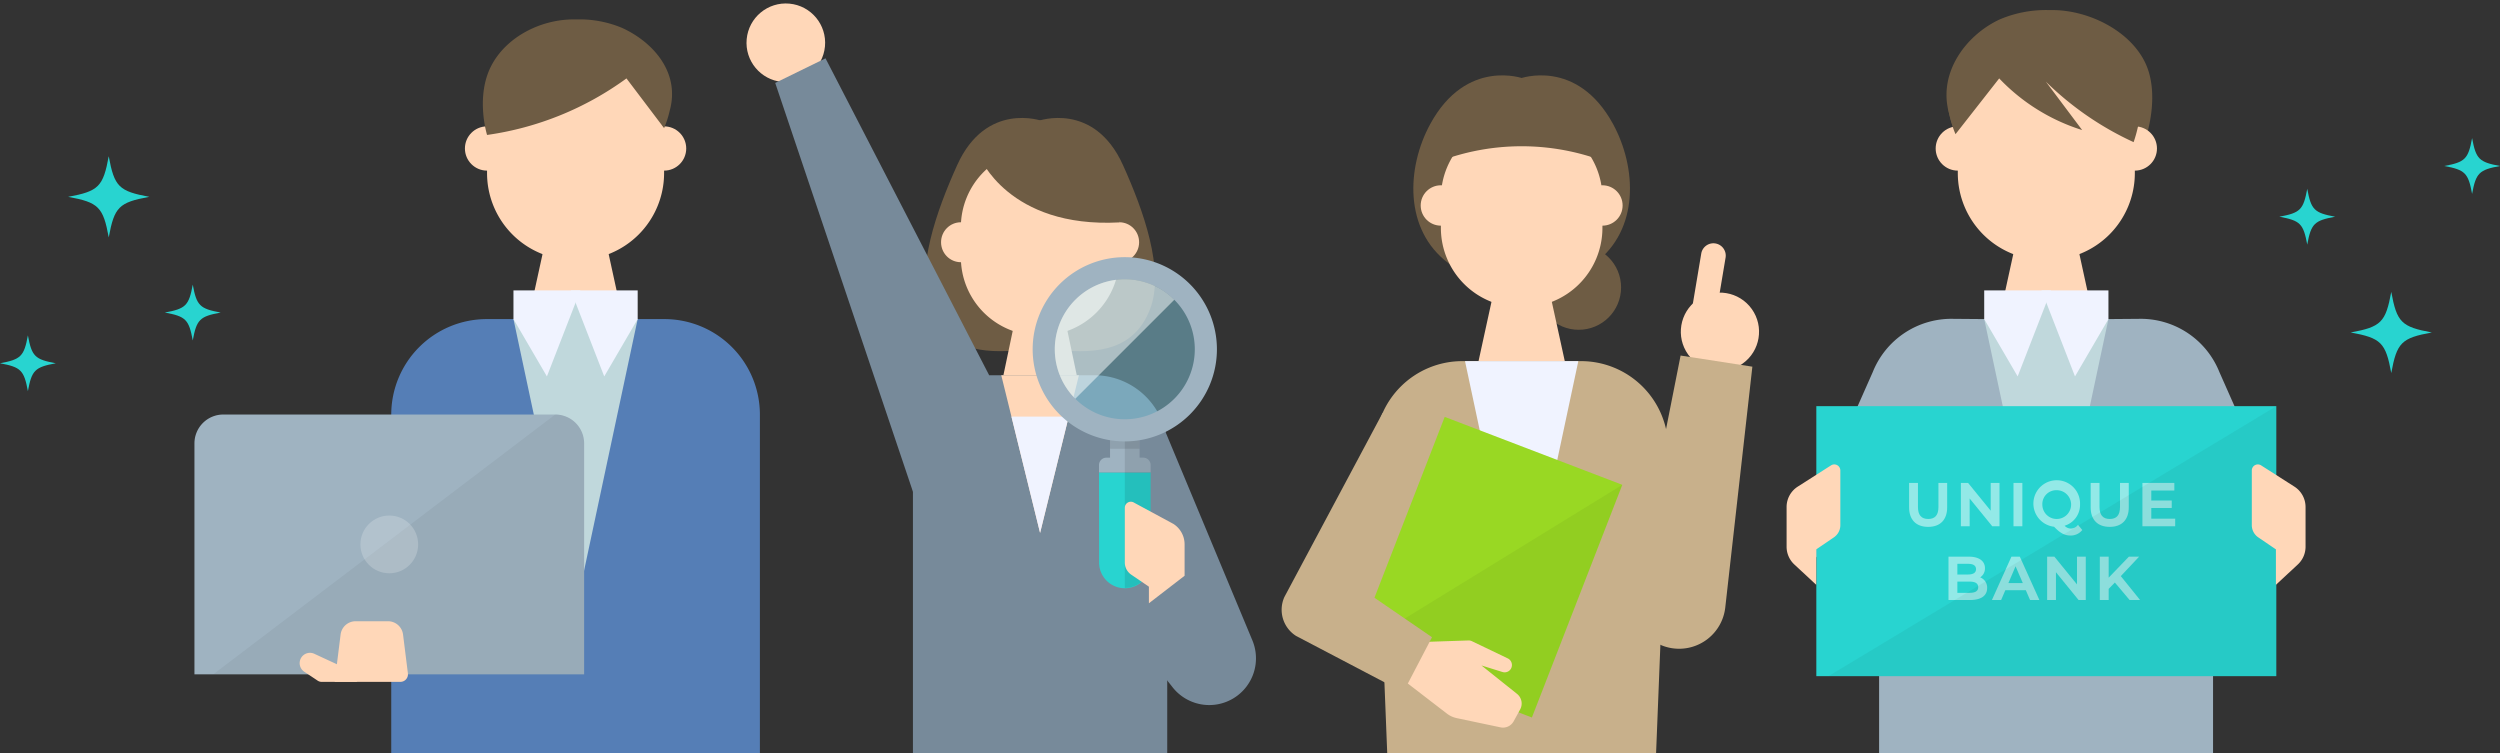 <svg xmlns="http://www.w3.org/2000/svg" width="500" height="150.692" viewBox="0 0 500 150.692"><rect x="0" y="0" width="500" height="150.692" fill="#333333" stroke="none"/><g transform="translate(0 0.692)"><rect width="500" height="150" fill="none"/><path d="M486.368,65.8c-6.087-1.121-7-2.029-8.116-8.116-1.121,6.087-2.029,7-8.116,8.116,6.087,1.121,7,2.029,8.116,8.116C479.372,67.824,480.28,66.916,486.368,65.8Z" fill="#28d4d0"/><path d="M467.028,42.652c-4.185-.77-4.809-1.395-5.58-5.58-.77,4.185-1.395,4.809-5.58,5.58,4.185.77,4.809,1.395,5.58,5.58C462.219,44.047,462.844,43.422,467.028,42.652Z" fill="#28d4d0"/><path d="M500,32.507c-4.185-.77-4.809-1.395-5.58-5.58-.77,4.185-1.395,4.809-5.58,5.58,4.185.77,4.809,1.395,5.58,5.58C495.191,33.9,495.815,33.277,500,32.507Z" fill="#28d4d0"/><path d="M13.632,38.674c6.087,1.121,7,2.029,8.116,8.116,1.121-6.087,2.029-7,8.116-8.116-6.087-1.121-7-2.029-8.116-8.116C20.628,36.645,19.72,37.554,13.632,38.674Z" fill="#28d4d0"/><path d="M32.972,61.818c4.185.77,4.809,1.395,5.58,5.58.77-4.185,1.395-4.809,5.58-5.58-4.185-.77-4.809-1.395-5.58-5.58C37.781,60.423,37.156,61.047,32.972,61.818Z" fill="#28d4d0"/><path d="M0,71.963c4.185.77,4.809,1.395,5.58,5.58.77-4.185,1.395-4.809,5.58-5.58-4.185-.77-4.809-1.395-5.58-5.58C4.809,70.568,4.185,71.192,0,71.963Z" fill="#28d4d0"/><path d="M124.567,63.125h-18.9l2.926-13.391h13.053Z" fill="#ffd7b8"/><path d="M151.98,150H78.249V82.236A19.111,19.111,0,0,1,97.36,63.125h35.509A19.111,19.111,0,0,1,151.98,82.236Z" fill="#557eb6"/><path d="M132.819,33.978a17.382,17.382,0,0,1-17.331,17.331h-.746A17.382,17.382,0,0,1,97.41,33.978V27.331A17.382,17.382,0,0,1,114.742,10h.746a17.382,17.382,0,0,1,17.331,17.331Z" fill="#ffd7b8"/><circle cx="4.426" cy="4.426" r="4.426" transform="translate(92.984 24.58)" fill="#ffd7b8"/><circle cx="4.426" cy="4.426" r="4.426" transform="translate(128.393 24.58)" fill="#ffd7b8"/><path d="M115.487,3.187h-.746c-6.574,0-13.487,3.47-16.5,9.312-3.189,6.18-.829,13.8-.829,13.8A62,62,0,0,0,125.294,14.99l7.524,9.942a20.2,20.2,0,0,0,1.119-3.471c2.107-7.546-3.161-13.625-9.428-16.533A21.974,21.974,0,0,0,115.487,3.187Z" fill="#6e5c44"/><path d="M115.114,121.413l12.422-58.289L114.923,59.3l-12.231,3.822Z" fill="#c0d8dc"/><path d="M109.381,74.591l-6.689-11.467V57.391H116.07l-2.062,5.3Z" fill="#f0f3ff"/><path d="M120.848,74.591l6.689-11.467V57.391H114.159Z" fill="#f0f3ff"/><path d="M116.826,134.171H38.889V87.986a5.773,5.773,0,0,1,5.773-5.773h66.391a5.773,5.773,0,0,1,5.773,5.773Z" fill="#9fb3c1"/><path d="M116.826,87.986a5.773,5.773,0,0,0-5.773-5.773h0l-68.4,51.958h74.176Z" opacity="0.05"/><circle cx="5.773" cy="5.773" r="5.773" transform="translate(72.084 102.418)" fill="#fff" opacity="0.2"/><path d="M66.936,135.687l1.184-9.475a3.033,3.033,0,0,1,3.009-2.657H77.6a3.033,3.033,0,0,1,3.009,2.657l.971,7.77a1.516,1.516,0,0,1-1.5,1.7Z" fill="#ffd7b8"/><path d="M68.453,132.654l-5.592-2.589a2.062,2.062,0,0,0-2.722.971h0a2.062,2.062,0,0,0,.712,2.616l2.671,1.781a1.516,1.516,0,0,0,.841.255h7.123Z" fill="#ffd7b8"/><circle cx="8.473" cy="8.473" r="8.473" transform="translate(307.272 48.319)" fill="#6e5c44"/><path d="M304.693,15.019s-11.377-4.225-18.64,9.09c-4.759,8.725-5.3,21.145,3.632,27.841,4.842,3.631,6.556,4.435,14.526,3.631l.483-1.21Z" fill="#6e5c44"/><path d="M303.969,15.019s11.377-4.225,18.64,9.09c4.759,8.725,5.3,21.145-3.631,27.841-4.842,3.631-6.556,4.435-14.526,3.631l-.483-1.21Z" fill="#6e5c44"/><ellipse cx="7.823" cy="7.824" rx="7.823" ry="7.824" transform="matrix(0.814, -0.581, 0.581, 0.814, 333.074, 63.832)" fill="#ffd7b8"/><path d="M342.873,64.218l-4.866-.816,2.243-13.381A2.467,2.467,0,0,1,343.09,48h0a2.467,2.467,0,0,1,2.025,2.841Z" fill="#ffd7b8"/><path d="M331.215,150H277.448l-2.421-61.029a17.437,17.437,0,0,1,17.437-17.437H316.2a17.437,17.437,0,0,1,17.437,17.437Z" fill="#c8b08b"/><path d="M312.956,71.534H295.707l2.669-12.218h11.91Z" fill="#ffd7b8"/><path d="M320.485,44.94a15.86,15.86,0,0,1-15.814,15.814h-.68A15.86,15.86,0,0,1,288.178,44.94V38.875a15.86,15.86,0,0,1,15.814-15.814h.68a15.86,15.86,0,0,1,15.814,15.814Z" fill="#ffd7b8"/><circle cx="4.038" cy="4.038" r="4.038" transform="translate(284.139 36.365)" fill="#ffd7b8"/><circle cx="4.038" cy="4.038" r="4.038" transform="translate(316.447 36.365)" fill="#ffd7b8"/><path d="M304.331,124.717l11.334-53.184H293Z" fill="#f0f3ff"/><path d="M276.547,81.857l13.036,28.168L277.342,136l-18.118-9.5a6.191,6.191,0,0,1-2.338-7.808Z" fill="#c8b08b"/><path d="M306.379,142.807,270.864,129.22l18.077-46.534,35.516,13.586Z" fill="#99d823"/><path d="M306.379,142.807,270.864,129.22l53.592-32.948Z" opacity="0.05"/><path d="M284.373,127.709l9.328-.309a1.443,1.443,0,0,1,.672.141l7.184,3.448a1.467,1.467,0,0,1,.827,1.383h0a1.455,1.455,0,0,1-1.882,1.34l-4.214-1.315,7.12,5.69a2.47,2.47,0,0,1,.619,3.113l-1.293,2.361a2.429,2.429,0,0,1-2.631,1.217l-8.761-1.847a4.853,4.853,0,0,1-1.958-.9l-8.579-6.6Z" fill="#ffd7b8"/><path d="M261.97,127.238,280.9,137.29l5.5-10.536-18.931-12.99Z" fill="#c8b08b"/><path d="M334.4,128.949h0a9.289,9.289,0,0,1-7.69-10.983l9.409-47.548,14.355,2.224-5.421,48.166A9.289,9.289,0,0,1,334.4,128.949Z" fill="#c8b08b"/><path d="M323.245,32.582a46.467,46.467,0,0,0-37.828,0l6.052-12.1h25.723Z" fill="#6e5c44"/><path d="M428.867,11.5c-3.242-6.28-11.356-10.18-18.424-10.18h-.8a23.624,23.624,0,0,0-9.7,1.871c-6.737,3.127-12.4,10.662-10.135,18.775a21.725,21.725,0,0,0,1.2,3.732L399.1,15.009c4.657,3.37,8.879,6.482,13.933,8.5L409.128,17s10.411,7.808,19.948,10.165C429.076,27.168,432.3,18.143,428.867,11.5Z" fill="#6e5c44"/><path d="M421.588,63.125l6.226-.051a16.947,16.947,0,0,1,16.066,10.65L458.9,107.633,442.61,120.948V150H406.949V63.125Z" fill="#9fb3c1"/><path d="M418.716,63.125h-18.9l2.926-13.391h13.053Z" fill="#ffd7b8"/><path d="M396.842,63.125l-6.226-.051a16.947,16.947,0,0,0-16.066,10.65l-15.016,33.909,16.286,13.315V150h35.661V63.125Z" fill="#9fb3c1"/><path d="M426.968,33.978a17.382,17.382,0,0,1-17.331,17.331h-.746A17.382,17.382,0,0,1,391.56,33.978V27.331A17.382,17.382,0,0,1,408.891,10h.746a17.382,17.382,0,0,1,17.331,17.331Z" fill="#ffd7b8"/><circle cx="4.426" cy="4.426" r="4.426" transform="translate(387.134 24.58)" fill="#ffd7b8"/><circle cx="4.426" cy="4.426" r="4.426" transform="translate(422.542 24.58)" fill="#ffd7b8"/><path d="M409.264,121.413l12.422-58.289L409.073,59.3l-12.231,3.822Z" fill="#c0d8dc"/><path d="M403.531,74.591l-6.689-11.467V57.391H410.22l-2.062,5.3Z" fill="#f0f3ff"/><path d="M415,74.591l6.689-11.467V57.391H408.309Z" fill="#f0f3ff"/><path d="M426.89,12.5c-3.015-5.842-9.928-9.312-16.5-9.312h-.745a21.974,21.974,0,0,0-9.023,1.74c-6.267,2.909-12.745,10.2-10.638,17.744a20.209,20.209,0,0,0,1.119,3.471l8.735-11.153a38.971,38.971,0,0,0,16.592,10.329l-7.263-9.684a61.668,61.668,0,0,0,17.555,12.1S430.079,18.679,426.89,12.5Z" fill="#6e5c44"/><rect width="91.997" height="54" transform="translate(363.265 80.54)" fill="#28d4d0"/><path d="M387.688,100.71c0,1.609-.668,2.393-2.042,2.393s-2.054-.783-2.054-2.393V95.892h-1.773v4.879c0,2.485,1.391,3.911,3.815,3.911s3.8-1.426,3.8-3.911V95.892h-1.749Z" fill="#93e9e7"/><path d="M393.93,99.007l4.493,5.518.03.036H399.9V95.892h-1.761v5.554l-4.493-5.518-.03-.036h-1.442v8.669h1.761Z" fill="#93e9e7"/><rect width="1.773" height="8.669" transform="translate(402.7 95.892)" fill="#93e9e7"/><path d="M410.814,104.655c1.244,1.3,2.11,1.758,3.3,1.758a2.918,2.918,0,0,0,2.291-1.04l.055-.063-.854-1.023-.077.084a1.829,1.829,0,0,1-1.378.646,1.669,1.669,0,0,1-1.229-.565,4.344,4.344,0,0,0,3.084-4.224,4.666,4.666,0,1,0-5.192,4.429Zm.53-7.306a2.877,2.877,0,1,1-2.876,2.877A2.782,2.782,0,0,1,411.345,97.349Z" fill="#93e9e7"/><path d="M425.752,100.771V95.892H424v4.818c0,1.609-.668,2.393-2.042,2.393s-2.054-.783-2.054-2.393V95.892h-1.773v4.879c0,2.485,1.391,3.911,3.815,3.911S425.752,103.256,425.752,100.771Z" fill="#93e9e7"/><path d="M430.257,103.042v-2.136h4.09V99.412h-4.09v-2h4.61V95.892h-6.384v8.669h6.553v-1.519Z" fill="#93e9e7"/><path d="M396.034,114.782a2.116,2.116,0,0,0,.957-1.841c0-1.441-1.2-2.3-3.222-2.3H389.7v8.669h4.311c2.2,0,3.416-.852,3.416-2.4A2.177,2.177,0,0,0,396.034,114.782Zm-2.435-.573h-2.126v-2.137H393.6c1.066,0,1.606.361,1.606,1.074C395.205,114.025,394.332,114.209,393.6,114.209Zm-2.126,1.421h2.441c1.162,0,1.727.367,1.727,1.123s-.565,1.122-1.727,1.122h-2.441Z" fill="#93e9e7"/><path d="M403.964,110.64h-1.678l-3.9,8.669h1.842l.835-1.96h4.1l.847,1.96h1.866l-3.887-8.61Zm.595,5.275H401.68l1.434-3.351Z" fill="#93e9e7"/><path d="M415.4,116.194l-4.493-5.518-.03-.036H409.43v8.669h1.761v-5.554l4.493,5.518.03.036h1.442V110.64H415.4Z" fill="#93e9e7"/><path d="M427.819,110.64h-2.04l-4.044,4.2v-4.2h-1.773v8.669h1.773v-2.225l1.238-1.271,2.917,3.461.03.035h2.094l-3.852-4.777Z" fill="#93e9e7"/><path d="M455.263,134.54H365.686l89.576-54Z" opacity="0.05"/><path d="M359.555,96.63l6.651-4.247a1.21,1.21,0,0,1,1.862,1.02v10.942a2.941,2.941,0,0,1-1.286,2.432l-3.535,2.406v7.09l-4.381-4.07a4.842,4.842,0,0,1-1.547-3.548v-7.946A4.842,4.842,0,0,1,359.555,96.63Z" fill="#ffd7b8"/><path d="M458.875,96.63l-6.651-4.247a1.21,1.21,0,0,0-1.862,1.02v10.942a2.941,2.941,0,0,0,1.286,2.432l3.535,2.406v7.09l4.381-4.07a4.842,4.842,0,0,0,1.547-3.548v-7.946A4.842,4.842,0,0,0,458.875,96.63Z" fill="#ffd7b8"/><path d="M207.644,23.492s11.157-4.018,16.96,8.851c4.086,9.06,8.444,21.128,5.354,28.918C226.771,69.3,219.6,70.1,211.629,69.3h-3.985Z" fill="#6e5c44"/><path d="M208.39,23.492s-11.157-4.018-16.96,8.851c-4.086,9.06-8.444,21.128-5.354,28.918,3.188,8.036,10.36,8.839,18.33,8.036h3.985Z" fill="#6e5c44"/><path d="M223.861,50.755a15.621,15.621,0,0,1-15.51,15.64h-.667a15.621,15.621,0,0,1-15.51-15.64v-6a15.621,15.621,0,0,1,15.51-15.64h.667a15.621,15.621,0,0,1,15.51,15.64Z" fill="#ffd7b8"/><ellipse cx="3.961" cy="3.994" rx="3.961" ry="3.994" transform="translate(188.212 43.762)" fill="#ffd7b8"/><ellipse cx="3.961" cy="3.994" rx="3.961" ry="3.994" transform="translate(219.9 43.762)" fill="#ffd7b8"/><path d="M196.005,30.769c-.1-.206,5.606,14.2,27.856,13.023,0,0,1.476-11.663-6.7-15.64C202.279,20.921,196.005,30.769,196.005,30.769Z" fill="#6e5c44"/><path d="M182.586,150h50.861V89.01a14.593,14.593,0,0,0-14.532-14.653H182.586V150Z" fill="#778a9a"/><path d="M200.681,74.357h14.671l-2.487-11.835h-9.7Z" fill="#ffd7b8"/><path d="M208.017,105.889l-7.764-31.532h15.529Z" fill="#ffd7b8"/><path d="M202.288,82.622h11.458l-5.729,23.267Z" fill="#f0f3ff"/><path d="M232.241,83.638l-20.626,24.31,22.736,28.6a9.343,9.343,0,0,0,12.5,2.321h0a9.343,9.343,0,0,0,3.644-11.44Z" fill="#778a9a"/><ellipse cx="7.863" cy="7.863" rx="7.863" ry="7.863" transform="translate(148.609 14.968) rotate(-84.703)" fill="#ffd7b8"/><path d="M197.832,74.357l-13.289,29.1-29.5-87.564L165.1,10.972Z" fill="#778a9a"/><rect width="5.896" height="5.159" transform="translate(222.01 86.116)" fill="#9fb3c1"/><rect width="5.896" height="2.948" transform="translate(222.01 86.116)" opacity="0.1"/><path d="M230.118,93.792H219.8l.018,18.022a5.15,5.15,0,0,0,5.15,5.143h0a5.15,5.15,0,0,0,5.15-5.15Z" fill="#28d4d0"/><path d="M230.118,93.792H219.8V92.318a1.474,1.474,0,0,1,1.474-1.474h7.37a1.474,1.474,0,0,1,1.474,1.474Z" fill="#9fb3c1"/><path d="M230.118,93.792V92.318a1.474,1.474,0,0,0-1.474-1.474h-.737V87.159h-2.948v29.723h0a5.159,5.159,0,0,0,5.159-5.159Z" opacity="0.1"/><path d="M212.813,57.019a17.177,17.177,0,1,0,24.292,0,17.177,17.177,0,0,0-24.292,0Z" fill="#80c7dc" opacity="0.5"/><path d="M224.958,55.162a14,14,0,1,1-14,14,14.019,14.019,0,0,1,14-14m0-4.422a18.425,18.425,0,1,0,18.425,18.425A18.425,18.425,0,0,0,224.958,50.74Z" fill="#9fb3c1"/><path d="M234.86,59.263a14,14,0,0,0-19.8,19.8Z" fill="#fff" opacity="0.5"/><path d="M234.682,104.091l-7.861-4.247a1.21,1.21,0,0,0-1.862,1.02v10.942a2.941,2.941,0,0,0,1.286,2.432l3.535,2.406v3.32l7.138-5.506v-6.286A4.842,4.842,0,0,0,234.682,104.091Z" fill="#ffd7b8"/></g></svg>